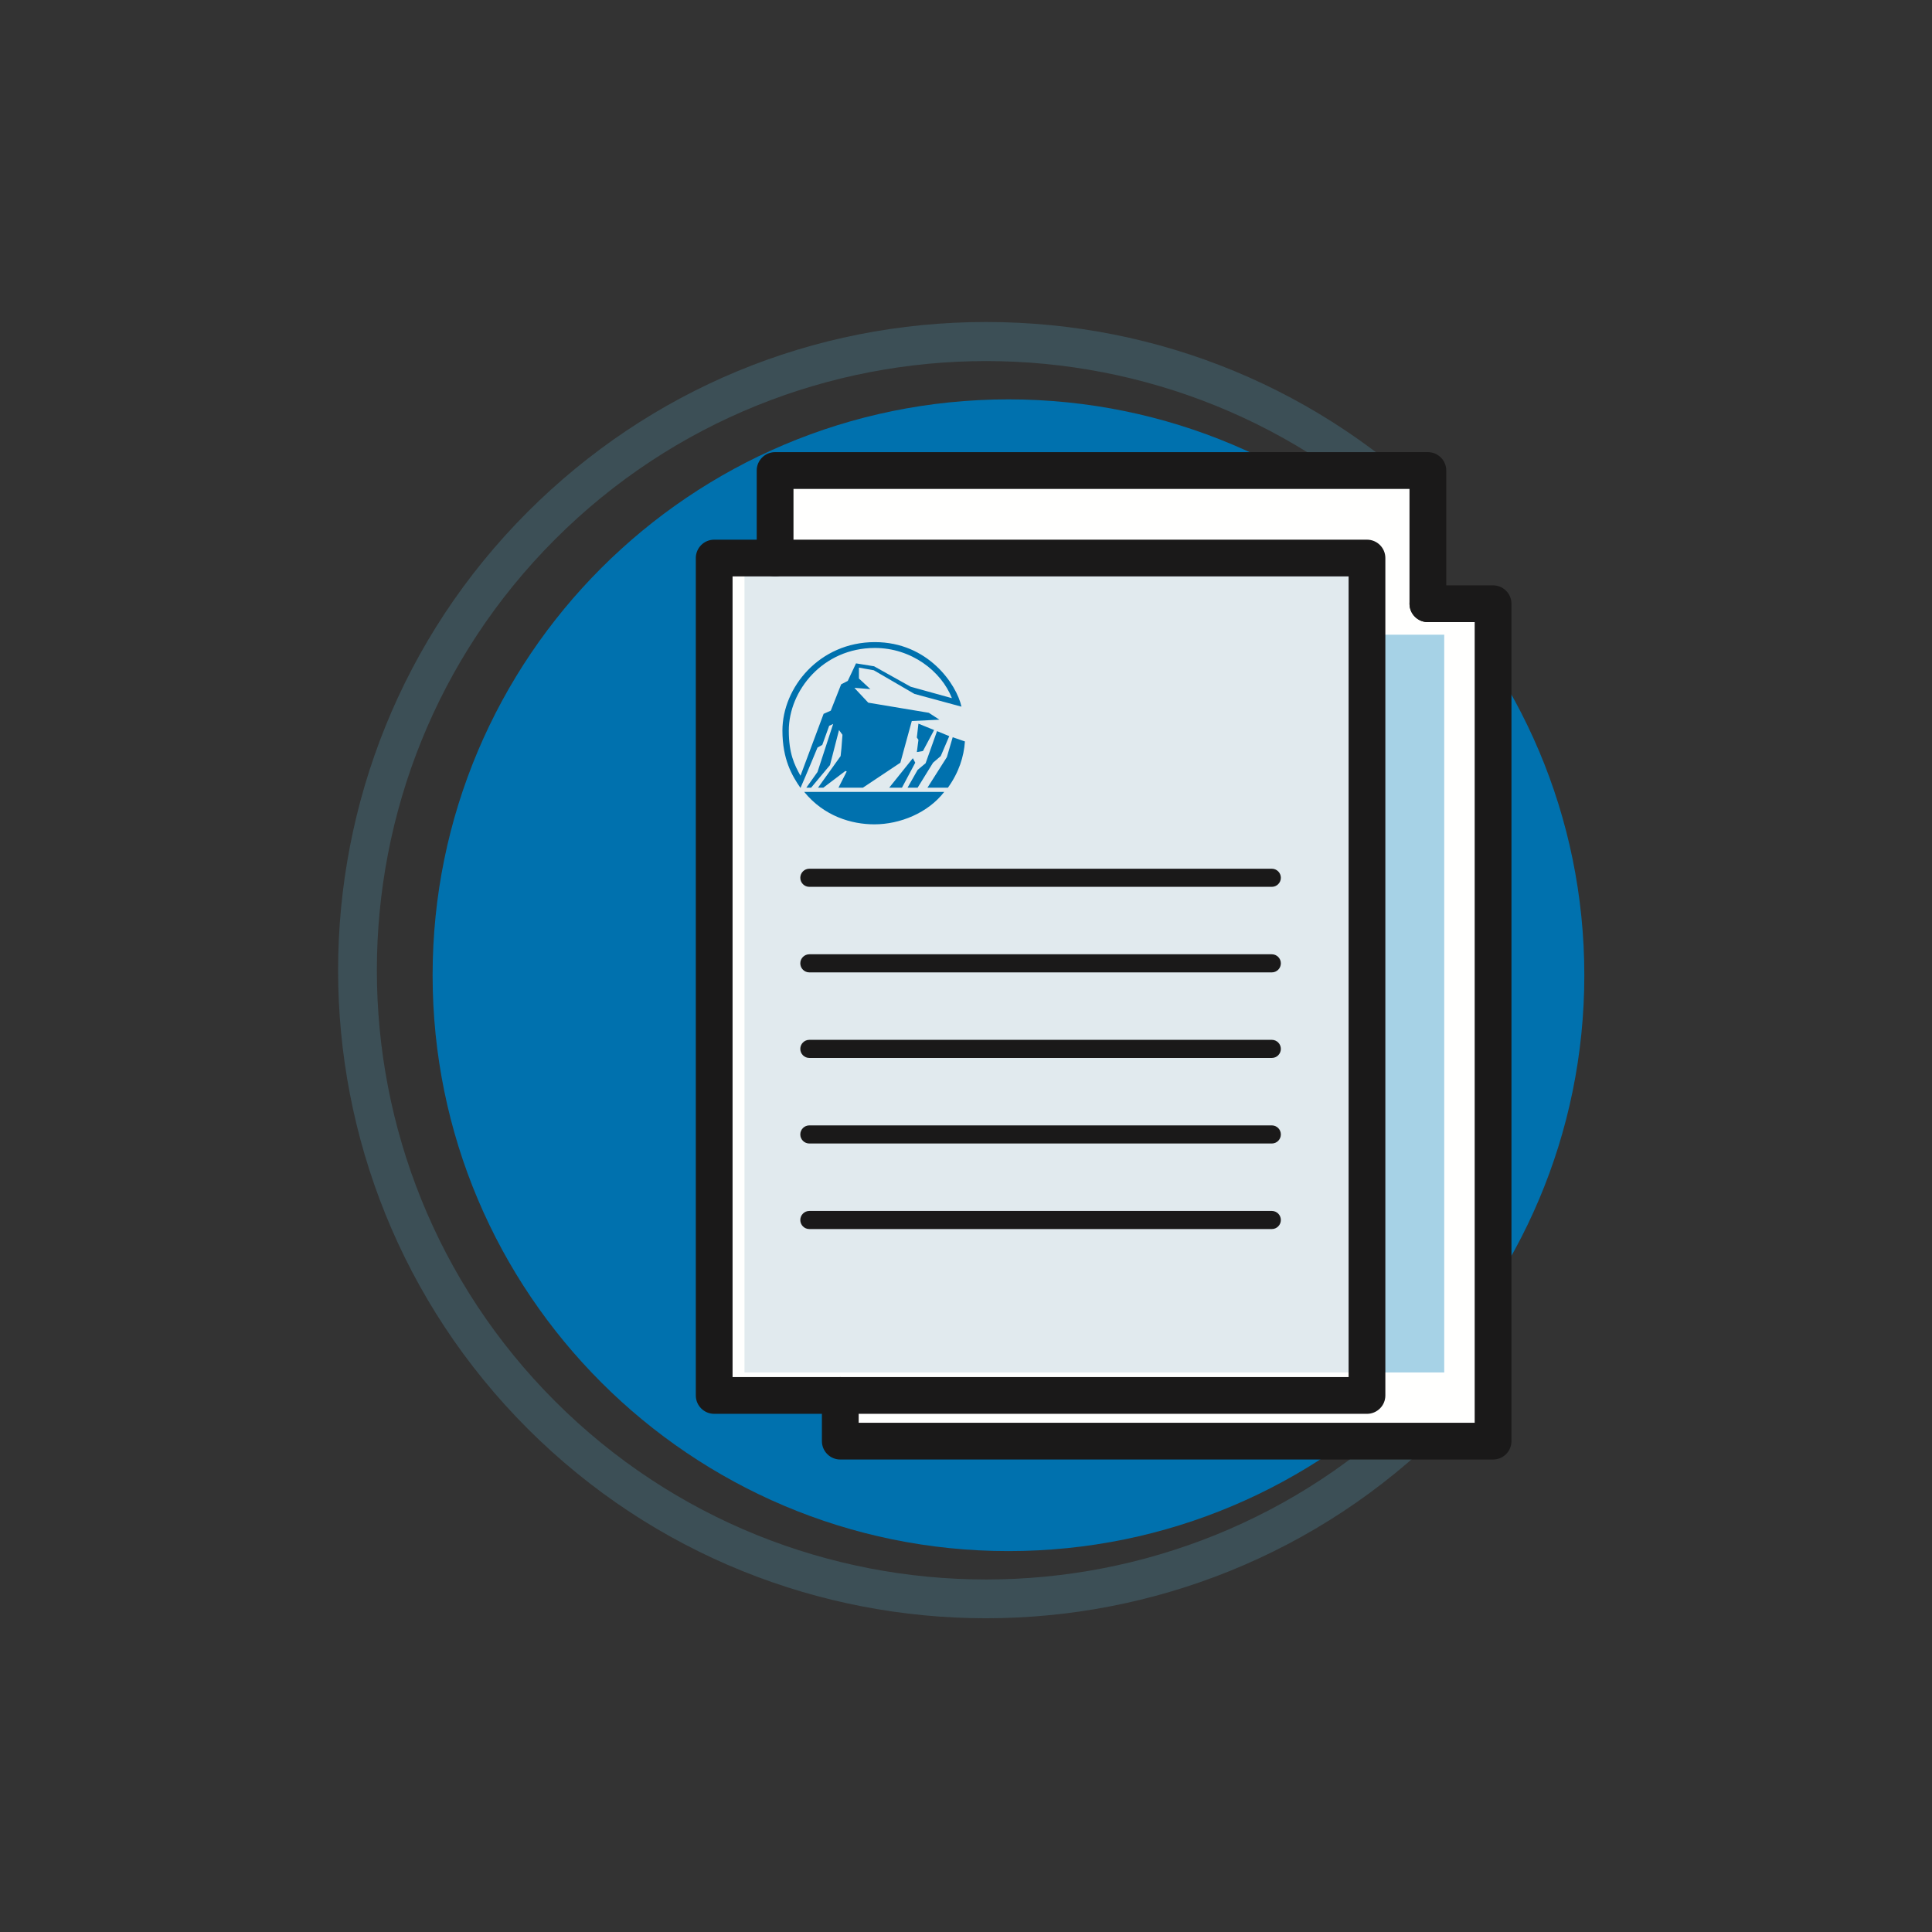 <?xml version="1.0" encoding="UTF-8"?>
<svg width="120px" height="120px" viewBox="0 0 120 120" version="1.1" xmlns="http://www.w3.org/2000/svg" xmlns:xlink="http://www.w3.org/1999/xlink">
    <rect x="0" y="0" width="120" height="120" fill="#333333" stroke="none"/>
    <title>icone-132@1,5x</title>
    <g id="icone-132" stroke="none" stroke-width="1" fill="none" fill-rule="evenodd">
        <rect fill="#FFFFFF" opacity="0" x="0" y="0" width="120" height="120"></rect>
        <g id="Group" transform="translate(21, 20)">
            <path d="M40.247,80.513 C29.935,80.513 19.624,76.588 11.774,68.739 C-3.925,53.038 -3.925,27.493 11.774,11.794 C19.38,4.189 29.491,-4.26325641e-14 40.247,-4.26325641e-14 C51.002,-4.26325641e-14 61.113,4.189 68.719,11.794 L67.016,13.497 C52.255,-1.264 28.236,-1.262 13.477,13.497 C-1.282,28.257 -1.282,52.275 13.477,67.035 C28.24,81.796 52.257,81.794 67.016,67.035 L68.719,68.739 C60.869,76.588 50.558,80.513 40.247,80.513" id="Fill-10946" fill="#3C4F56"></path>
            <path d="M77.405,40.573 C77.405,60.327 61.391,76.341 41.638,76.341 C21.884,76.341 5.87,60.327 5.87,40.573 C5.87,20.819 21.884,4.806 41.638,4.806 C61.391,4.806 77.405,20.819 77.405,40.573" id="Fill-10948" fill="#0071AE"></path>
            <polygon id="Fill-10950" fill="#FFFFFE" points="31.191 69.512 71.736 69.512 71.736 17.499 31.191 17.499"></polygon>
            <polygon id="Fill-10952" fill="#FFFFFE" points="27.143 61.236 67.688 61.236 67.688 9.116 27.143 9.116"></polygon>
            <polygon id="Fill-10953" fill="#A6D2E6" points="64.453 65.246 68.704 65.246 68.704 19.422 64.453 19.422"></polygon>
            <polygon id="Fill-10954" fill="#FFFFFE" points="23.36 66.674 63.905 66.674 63.905 14.663 23.36 14.663"></polygon>
            <polygon id="Fill-10955" fill="#E1EAEE" points="25.242 65.246 63.905 65.246 63.905 14.662 25.242 14.662"></polygon>
            <path d="M71.737,70.653 L31.192,70.653 C30.561,70.653 30.05,70.142 30.05,69.511 L30.05,66.674 C30.05,66.044 30.561,65.533 31.192,65.533 C31.823,65.533 32.334,66.044 32.334,66.674 L32.334,68.37 L70.595,68.37 L70.595,18.641 L67.688,18.641 C67.057,18.641 66.547,18.131 66.547,17.5 C66.547,16.869 67.057,16.358 67.688,16.358 L71.737,16.358 C72.368,16.358 72.879,16.869 72.879,17.5 L72.879,69.511 C72.879,70.142 72.368,70.653 71.737,70.653" id="Fill-10956" fill="#1A1919"></path>
            <path d="M67.688,18.641 C67.057,18.641 66.546,18.13 66.546,17.499 L66.546,10.367 L28.285,10.367 L28.285,14.662 C28.285,15.293 27.774,15.804 27.143,15.804 C26.512,15.804 26.001,15.293 26.001,14.662 L26.001,9.225 C26.001,8.594 26.512,8.083 27.143,8.083 L67.688,8.083 C68.319,8.083 68.83,8.594 68.83,9.225 L68.83,17.499 C68.83,18.13 68.319,18.641 67.688,18.641" id="Fill-10957" fill="#1A1919"></path>
            <path d="M24.501,65.532 L62.764,65.532 L62.764,15.803 L24.501,15.803 L24.501,65.532 Z M63.905,67.815 L23.36,67.815 C22.729,67.815 22.218,67.305 22.218,66.674 L22.218,14.662 C22.218,14.031 22.729,13.52 23.36,13.52 L63.905,13.52 C64.536,13.52 65.047,14.031 65.047,14.662 L65.047,66.674 C65.047,67.305 64.536,67.815 63.905,67.815 L63.905,67.815 Z" id="Fill-10958" fill="#1A1919"></path>
            <path d="M57.994,35.083 L29.27,35.083 C28.96,35.083 28.708,34.831 28.708,34.521 C28.708,34.21 28.96,33.958 29.27,33.958 L57.994,33.958 C58.305,33.958 58.556,34.21 58.556,34.521 C58.556,34.831 58.305,35.083 57.994,35.083" id="Fill-10959" fill="#1A1919"></path>
            <path d="M57.994,40.397 L29.27,40.397 C28.96,40.397 28.708,40.145 28.708,39.835 C28.708,39.524 28.96,39.272 29.27,39.272 L57.994,39.272 C58.305,39.272 58.556,39.524 58.556,39.835 C58.556,40.145 58.305,40.397 57.994,40.397" id="Fill-10960" fill="#1A1919"></path>
            <path d="M57.994,51.025 L29.27,51.025 C28.96,51.025 28.708,50.773 28.708,50.463 C28.708,50.152 28.96,49.9 29.27,49.9 L57.994,49.9 C58.305,49.9 58.556,50.152 58.556,50.463 C58.556,50.773 58.305,51.025 57.994,51.025" id="Fill-10961" fill="#1A1919"></path>
            <path d="M57.994,45.711 L29.27,45.711 C28.96,45.711 28.708,45.459 28.708,45.149 C28.708,44.838 28.96,44.586 29.27,44.586 L57.994,44.586 C58.305,44.586 58.556,44.838 58.556,45.149 C58.556,45.459 58.305,45.711 57.994,45.711" id="Fill-10962" fill="#1A1919"></path>
            <path d="M57.994,56.339 L29.27,56.339 C28.96,56.339 28.708,56.087 28.708,55.777 C28.708,55.466 28.96,55.214 29.27,55.214 L57.994,55.214 C58.305,55.214 58.556,55.466 58.556,55.777 C58.556,56.087 58.305,56.339 57.994,56.339" id="Fill-10963" fill="#1A1919"></path>
            <path d="M33.34,20.246 C30.106,20.246 27.994,22.902 27.994,25.377 C27.994,26.796 28.341,27.505 28.72,28.182 C29.199,26.895 30.156,24.337 30.156,24.337 L30.601,24.14 L31.245,22.506 L31.657,22.292 L32.169,21.203 L33.291,21.384 L35.567,22.655 L38.124,23.364 C37.465,21.681 35.6,20.246 33.34,20.246 L33.34,20.246 Z M33.307,31.201 C31.904,31.201 30.189,30.706 28.952,29.188 L37.646,29.188 C36.64,30.491 34.907,31.201 33.307,31.201 L33.307,31.201 Z M35.023,28.924 L34.231,28.924 L35.699,27.093 L35.848,27.373 L35.023,28.924 Z M35.798,23.1 L33.274,21.632 L32.35,21.467 L32.35,22.143 L33.06,22.803 L32.069,22.721 C32.069,22.721 32.103,22.77 32.928,23.644 L36.689,24.272 L37.349,24.701 L35.633,24.783 L34.924,27.373 L32.598,28.924 L31.08,28.924 L31.591,27.918 L31.509,27.885 L30.139,28.924 L29.809,28.924 L31.212,26.961 C31.278,26.4 31.245,26.647 31.327,25.641 L31.113,25.344 L30.552,27.522 L29.38,28.924 L29.083,28.924 L29.776,27.95 L30.75,24.964 L30.502,25.08 L30.073,26.268 L29.776,26.433 C29.776,26.433 29.083,28.116 28.72,28.94 C28.193,28.182 27.598,27.159 27.598,25.377 C27.598,22.704 29.892,19.883 33.34,19.883 C36.656,19.883 38.422,22.523 38.718,23.892 L35.798,23.1 Z M37.432,26.961 L36.953,27.373 L35.996,28.924 L35.369,28.924 L35.996,27.819 L36.491,27.406 L37.201,25.41 L37.96,25.723 L37.432,26.961 Z M37.877,28.924 L36.606,28.924 L37.811,27.027 L38.174,25.79 L38.933,26.053 C38.867,27.01 38.553,27.984 37.877,28.924 L37.877,28.924 Z M36.326,26.647 L35.947,26.713 L36.046,25.954 L35.947,25.806 L36.046,24.948 L37.019,25.344 L36.326,26.647 Z" id="Fill-10964" fill="#0071AE"></path>
        </g>
    </g>
</svg>